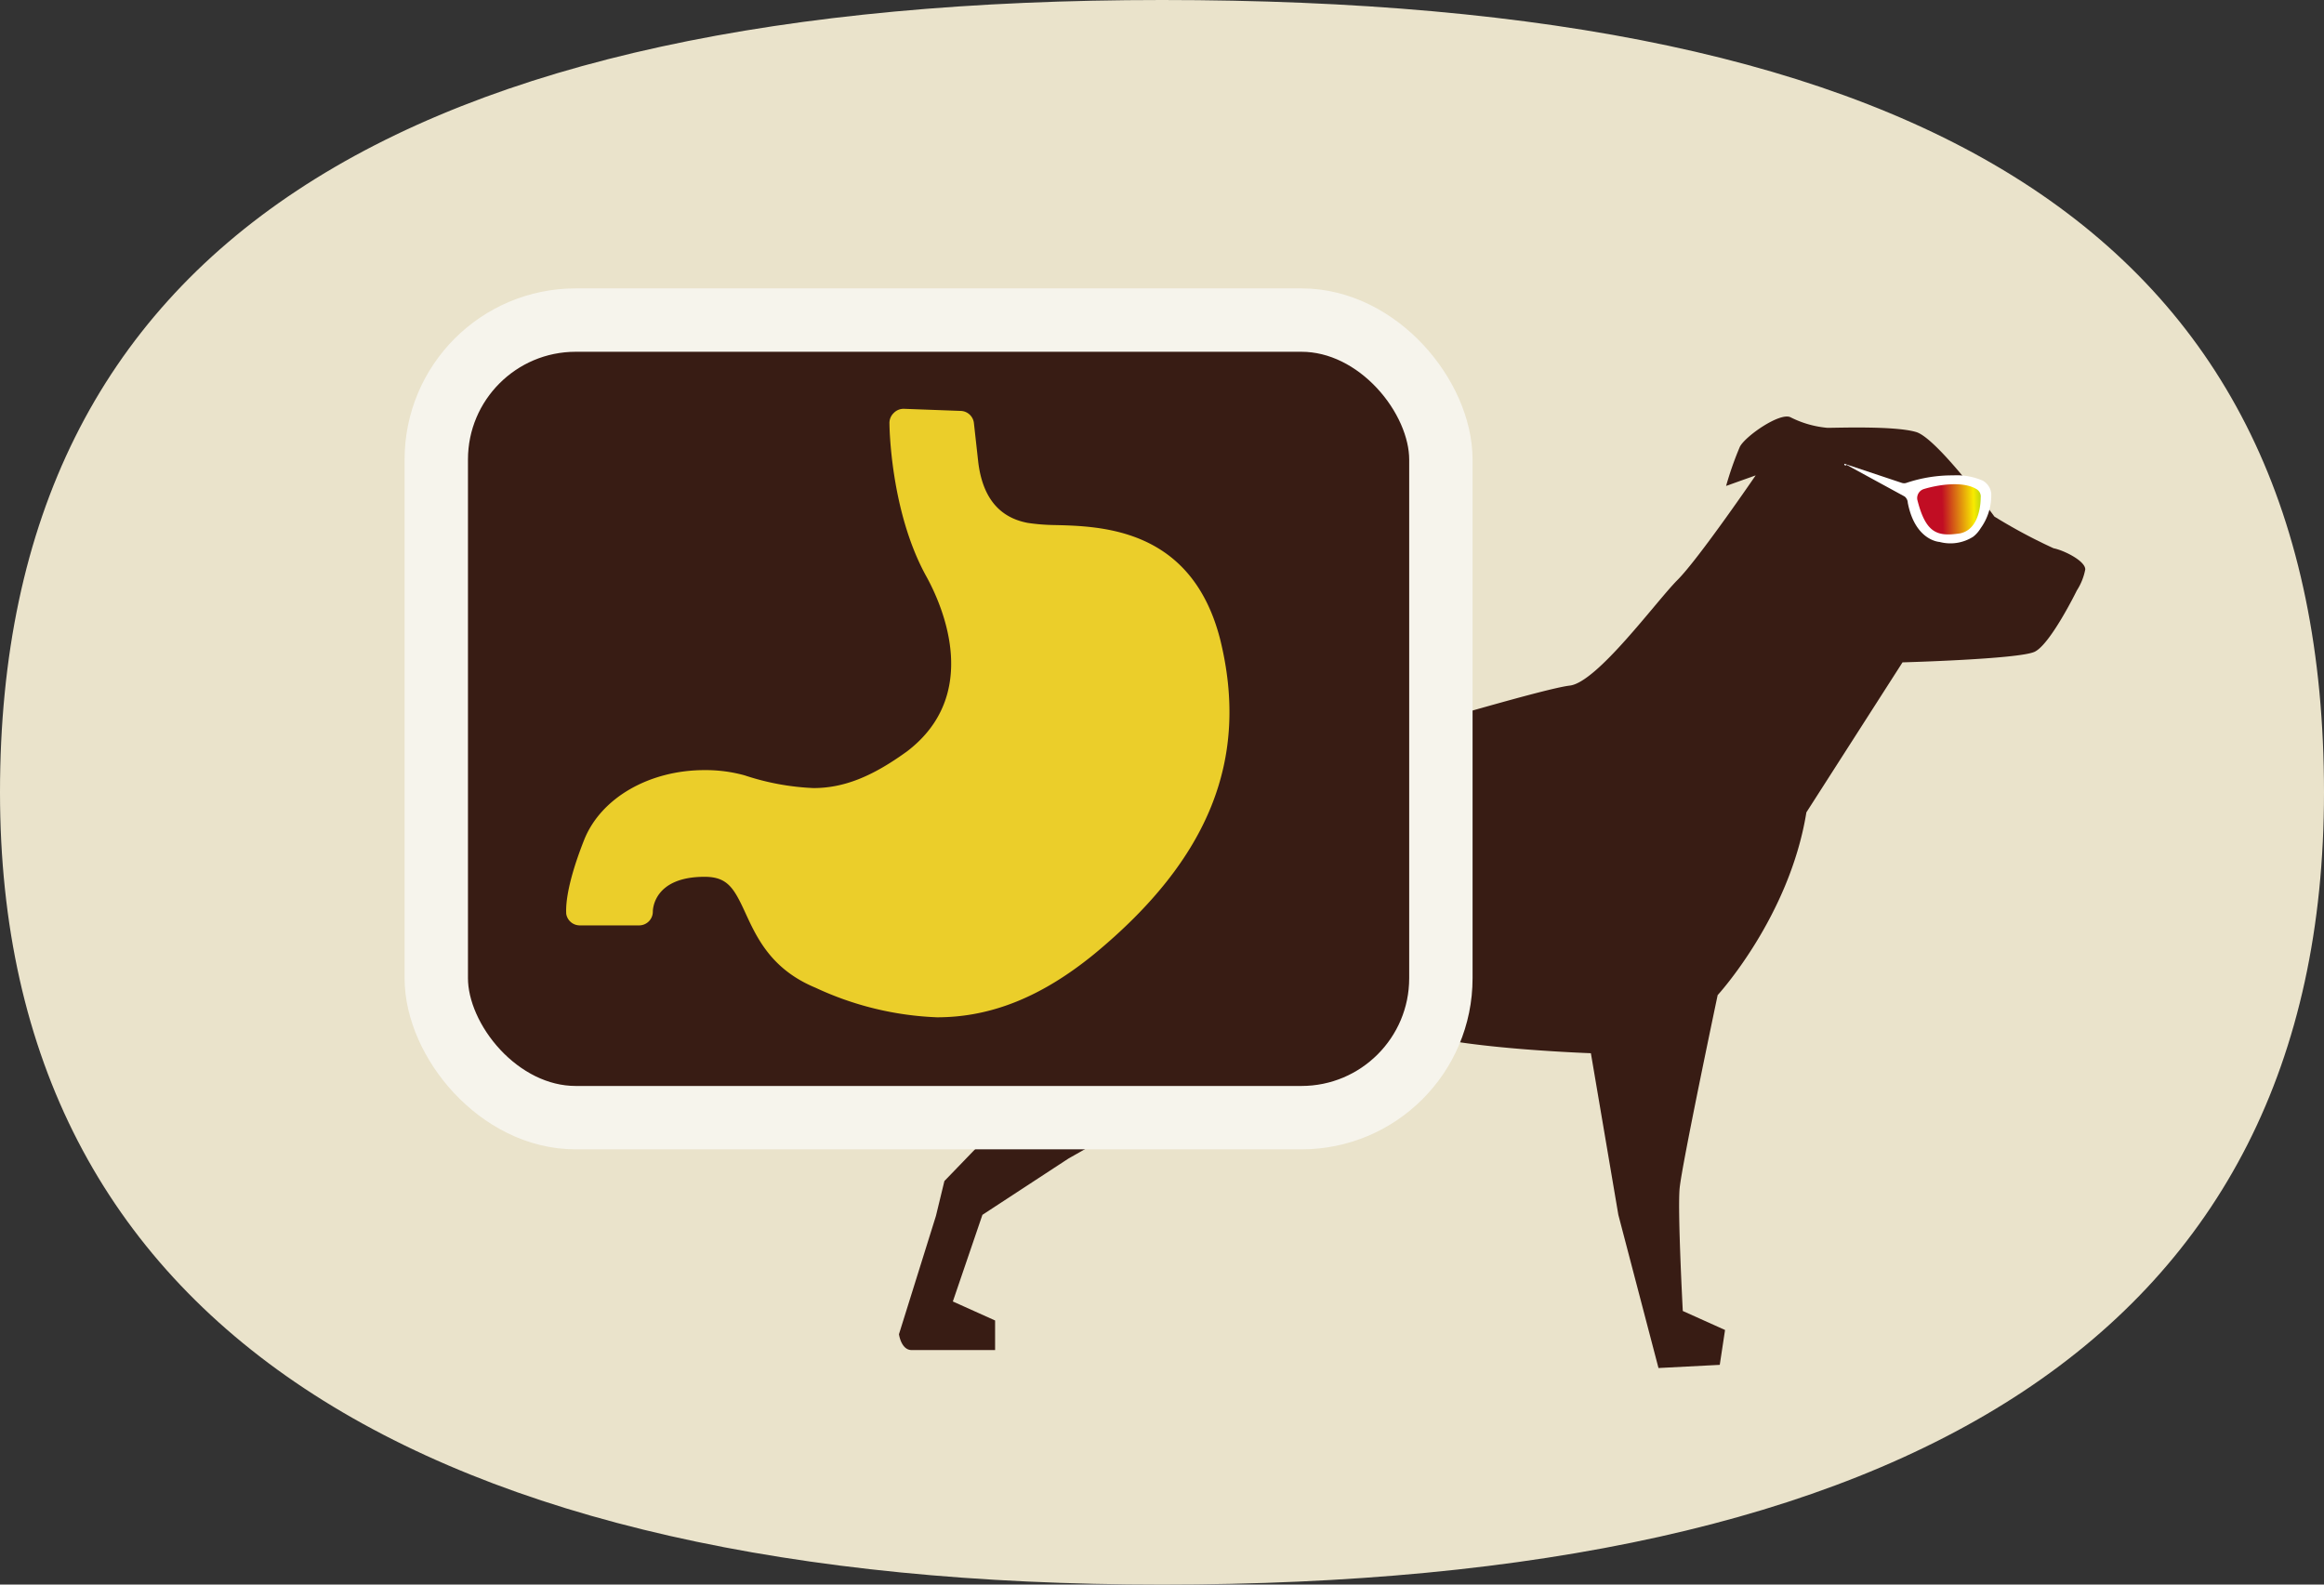<svg xmlns="http://www.w3.org/2000/svg" viewBox="0 0 220 150">
  <rect x="0" y="0" width="220" height="150" fill="#333333" stroke="none"/>
  <defs>
    <linearGradient id="名称未設定グラデーション_6" x1="-1142.5" y1="41.9" x2="-1136.4" y2="41.9" gradientTransform="matrix(.98 -.09 .03 1.02 1302.3 -95.8)" gradientUnits="userSpaceOnUse">
      <stop offset="0" stop-color="#c10d23"/>
      <stop offset=".5" stop-color="#f8eb00"/>
      <stop offset="1" stop-color="#009644"/>
    </linearGradient>
    <style>
      .cls-1{fill:#eae3cb}.cls-2,.cls-5{fill:#381c14}.cls-3{fill:#fff}.cls-4{fill:url(#名称未設定グラデーション_6)}.cls-5{stroke:#f6f4ec;stroke-miterlimit:10;stroke-width:6px}.cls-6{fill:#ebce2a}
    </style>
  </defs>
  <g id="レイヤー_2" data-name="レイヤー 2">
    <g id="index">
      <path class="cls-1" d="M110 0C38.3 0 0 23.1 0 75c0 50.5 40.2 75 110 75 70.8 0 110-23.8 110-75 0-52.6-37.2-75-110-75z"/>
      <path class="cls-2" d="M97.8 81.4c.2.5 0 1.2-.5 3.1-1 3.9-2 7.1-1.7 11.2L95 106l-5.6 5.8-.8 3.3-3.5 11.2s.2 1.5 1.2 1.5h7.9v-2.8l-4-1.8L93 115l8.1-5.3c.8-.5 12.5-6.6 16.8-13.8 7.6-.2 11.7.6 16.5 2s16.2 1.8 16.2 1.8l2.6 15.3 3.8 14.5 5.8-.3.5-3.3-4-1.8s-.5-9.4-.3-11.6 3.6-18.3 3.6-18.3 6.8-7.4 8.4-17.3l9.1-14.2s11-.3 12.5-1 4-5.8 4-5.8a5.6 5.6 0 00.8-2c0-.8-2-1.8-3-2a51.2 51.2 0 01-5.6-3s-5.4-7.4-7.4-8-7.4-.4-8.4-.4a9.6 9.6 0 01-3.5-1c-1-.5-4.3 1.8-4.8 2.8a31.3 31.3 0 00-1.3 3.7l2.8-1s-5.4 7.9-7.4 9.9-7.6 9.7-10.2 10-17 4.7-17.7 4.7-10 1-13.2 1-11.7 2.8-11.7 2.8c-3.8 1.2-8.1-6.6-8.4-9.3-3.2 1.3-3.7 6.8-1.6 9.3a25.4 25.4 0 00-2.8-1c-.4 4 0 4 2.2 6.4 1.5 1.6 2.2 2 2.4 2.6z"/>
      <path class="cls-3" d="M188.5 46.7a1.6 1.6 0 00-.8-1.2 6.2 6.2 0 00-2.8-.5 13.6 13.6 0 00-4.4.7.7.7 0 01-.5 0l-5.4-1.8a.1.1 0 00.2.1l5.5 3a.8.8 0 01.3.6c.7 3.6 3 3.7 3 3.7a4 4 0 003.2-.5 3 3 0 00.7-.8 5.3 5.3 0 001-3.3z"/>
      <path class="cls-4" d="M182.1 46.3c1.3-.4 3.7-.8 5 0a.8.8 0 01.4.8c0 1-.3 3.1-2 3.4-2.1.3-3.2 0-4-3.2a.9.9 0 01.6-1z"/>
      <rect class="cls-5" x="41.3" y="30.3" width="95.1" height="75.5" rx="13.2"/>
      <path class="cls-6" d="M115.5 60.5c-2.7-10.5-11.2-10.7-15.8-10.8a18.7 18.7 0 01-2.4-.2c-2.7-.5-4.3-2.4-4.7-5.8l-.4-3.6a1.3 1.3 0 00-1.2-1.2l-5.4-.2a1.3 1.3 0 00-1 .4 1.3 1.3 0 00-.4 1c0 .3.1 8.2 3.4 14.3 1.8 3.2 5.2 11.4-1.7 16.7-3.3 2.4-6 3.5-8.9 3.5a23.8 23.8 0 01-6.5-1.2 13.9 13.9 0 00-3.8-.5c-5.2 0-9.8 2.6-11.4 6.6-1.9 4.8-1.7 6.7-1.7 7a1.3 1.3 0 001.3 1.1h5.6a1.3 1.3 0 001.3-1.3c0-.1 0-3.3 4.9-3.3 2.2 0 2.8 1.1 3.9 3.5s2.5 5.3 6.6 7a29.8 29.8 0 0011.5 2.8c5.2 0 10-2 14.9-6 10.9-9 14.7-18.5 11.9-29.8z"/>
    </g>
  </g>
</svg>
